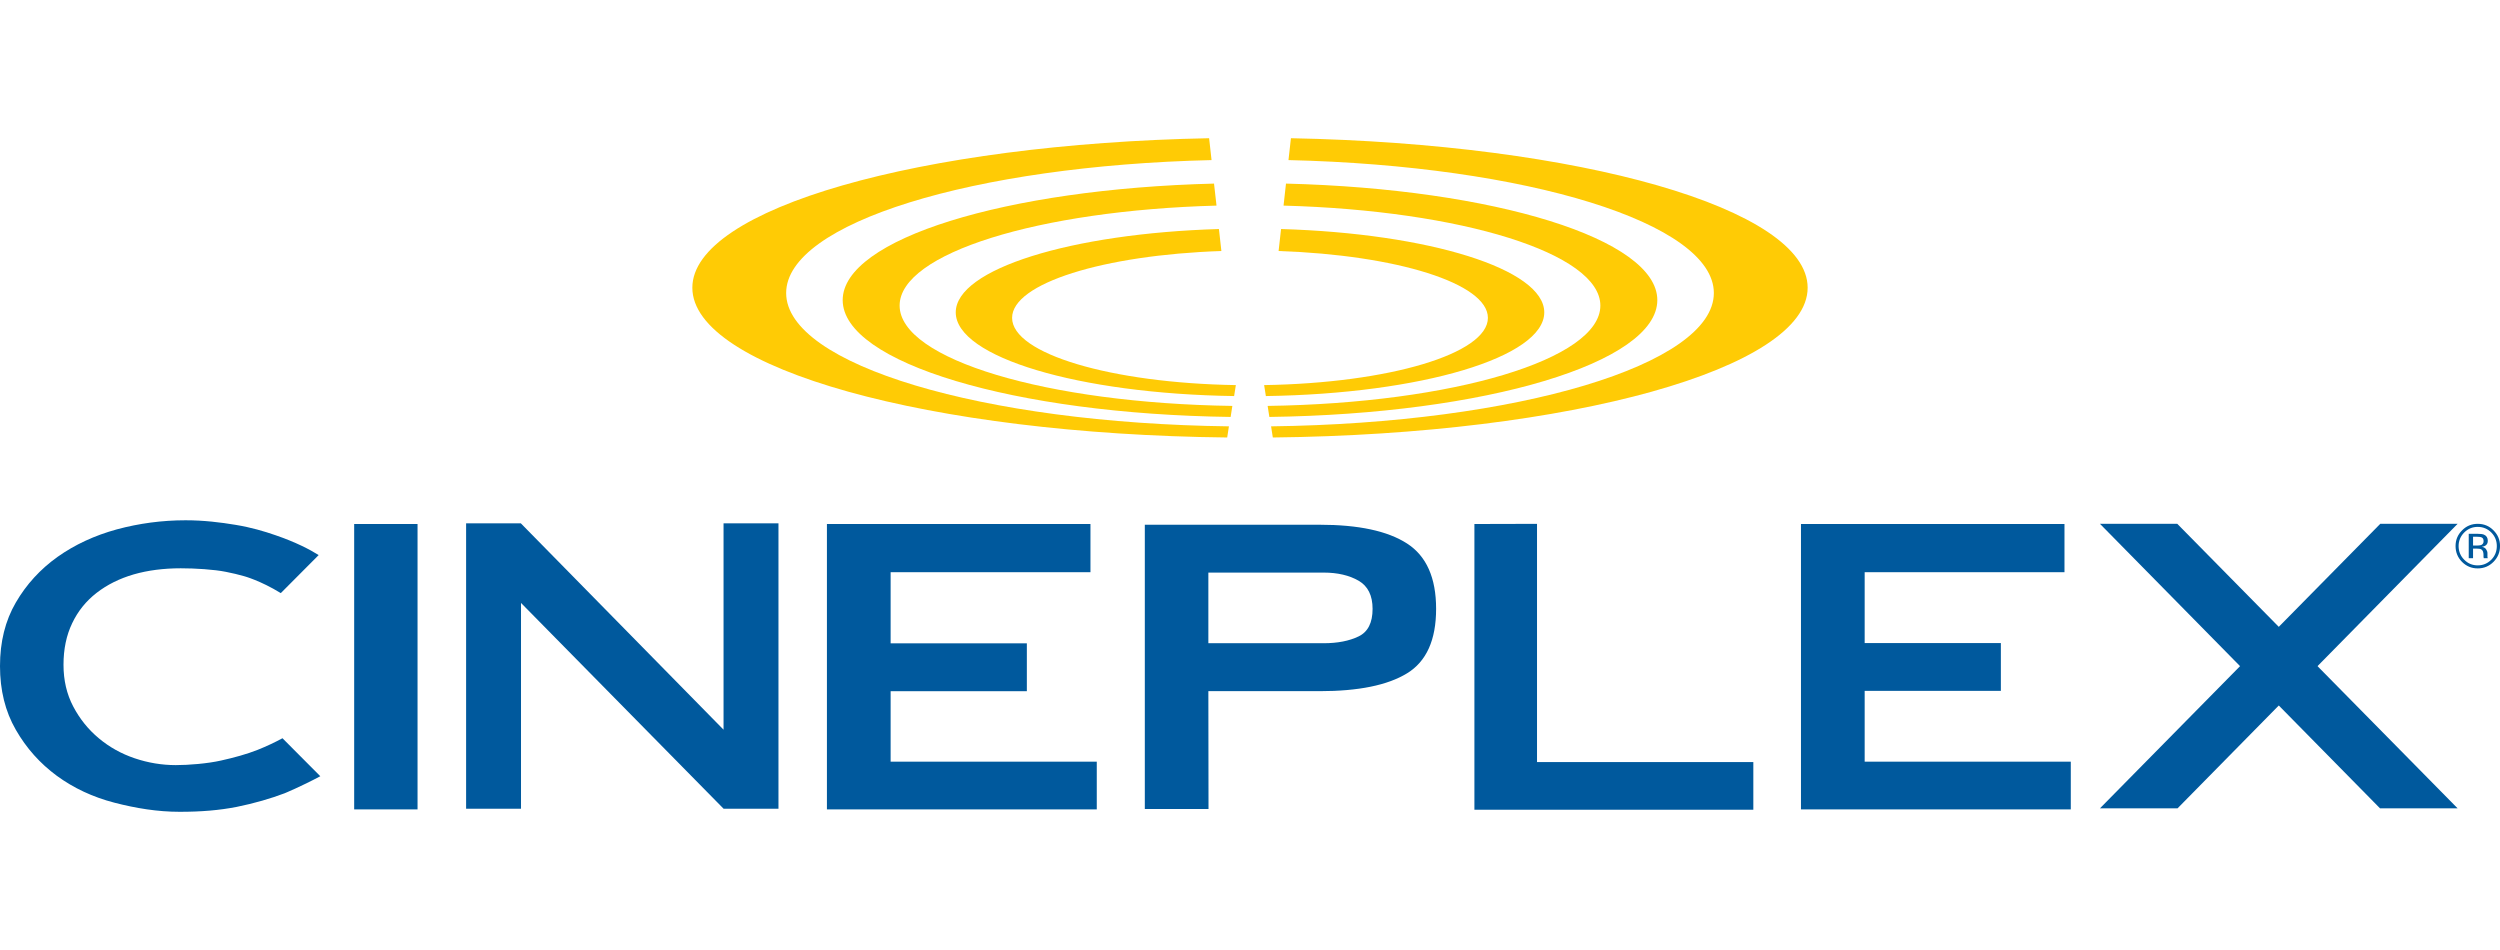 <?xml version="1.0" encoding="utf-8"?>
<!-- Generator: Adobe Illustrator 16.0.2, SVG Export Plug-In . SVG Version: 6.00 Build 0)  -->
<!DOCTYPE svg PUBLIC "-//W3C//DTD SVG 1.1//EN" "http://www.w3.org/Graphics/SVG/1.1/DTD/svg11.dtd">
<svg version="1.1" id="svg2" xmlns:svg="http://www.w3.org/2000/svg"
	 xmlns="http://www.w3.org/2000/svg" xmlns:xlink="http://www.w3.org/1999/xlink" x="0px" y="0px" width="250px" height="95px"
	 viewBox="0 0 250 95" enable-background="new 0 0 250 95" xml:space="preserve">
<g id="g12" transform="matrix(1.25,0,0,-1.25,610.932,712.879)">
	<g>
		<defs>
			<rect id="SVGID_1_" x="-513.747" y="498.627" width="250.001" height="67.351"/>
		</defs>
		<clipPath id="SVGID_2_">
			<use xlink:href="#SVGID_1_"  overflow="visible"/>
		</clipPath>
		<path clip-path="url(#SVGID_2_)" fill="#00599D" d="M-460.412,505.549h5.07v22.835h-5.07V505.549z M-422.592,505.549h21.588v3.823
			h-16.492v5.637h10.898v3.826h-10.898v5.693h15.987v3.856h-21.083V505.549z M-378.939,521.594c0-1.109-0.372-1.844-1.119-2.204
			c-0.744-0.361-1.68-0.545-2.792-0.545h-9.227v5.651h9.227c1.112,0,2.048-0.22,2.792-0.65
			C-379.311,523.414-378.939,522.66-378.939,521.594 M-373.857,521.594c0,2.484-0.773,4.229-2.327,5.229
			c-1.557,1.005-3.885,1.501-6.99,1.501h-13.987v-22.743h5.096l-0.012,9.429h8.903c3.105,0,5.433,0.474,6.99,1.427
			C-374.63,517.384-373.857,519.108-373.857,521.594 M-370.793,505.523h22.314v3.816h-17.305v19.057l-5.009-0.013V505.523z
			 M-344.668,505.549h21.586v3.823h-16.49v5.66h10.896v3.826h-10.896v5.669h15.985v3.856h-21.081V505.549z"/>
		<path clip-path="url(#SVGID_2_)" fill="#00599D" d="M-463.252,525.898c-0.697,0.436-1.811,1.026-3.453,1.588
			c-0.915,0.317-1.943,0.623-3.193,0.829c-1.216,0.202-2.541,0.366-4.001,0.366c-1.88,0-3.709-0.245-5.496-0.726
			c-1.782-0.488-3.364-1.223-4.75-2.204c-1.377-0.984-2.494-2.202-3.335-3.651c-0.846-1.452-1.266-3.143-1.266-5.084
			c0-1.93,0.42-3.629,1.266-5.096c0.841-1.467,1.939-2.695,3.28-3.681c1.342-0.981,2.875-1.702,4.603-2.15
			c1.73-0.448,3.458-0.73,5.222-0.73c1.723,0,3.173,0.12,4.577,0.395c1.396,0.28,2.761,0.683,3.818,1.086
			c0,0,1.318,0.541,2.859,1.365l-3.027,3.039c-0.569-0.308-1.23-0.628-1.991-0.931c-0.879-0.348-1.863-0.616-2.937-0.856
			c-1.076-0.241-2.574-0.363-3.607-0.363c-1.116,0-2.209,0.183-3.28,0.543c-1.076,0.363-2.036,0.898-2.882,1.607
			c-0.844,0.704-1.526,1.555-2.041,2.536c-0.521,0.984-0.78,2.1-0.78,3.342c0,1.247,0.228,2.352,0.692,3.319
			c0.457,0.967,1.112,1.777,1.953,2.431c0.851,0.659,1.837,1.148,2.972,1.48c1.129,0.324,2.387,0.488,3.764,0.488
			c1.152,0,2.65-0.091,3.61-0.284c0.524-0.102,1.007-0.219,1.453-0.346c0,0,1.297-0.346,2.939-1.356L-463.252,525.898z"/>
		<path clip-path="url(#SVGID_2_)" fill="#00599D" d="M-290.256,526.699c-0.078-0.023-0.187-0.04-0.336-0.04h-0.309v0.706h0.291
			c0.195,0,0.334-0.019,0.422-0.069c0.086-0.048,0.13-0.145,0.13-0.289C-290.057,526.859-290.125,526.756-290.256,526.699
			 M-289.86,526.365c-0.073,0.107-0.188,0.169-0.339,0.192c0.116,0.02,0.213,0.048,0.282,0.095c0.13,0.081,0.195,0.209,0.195,0.386
			c0,0.245-0.105,0.41-0.308,0.495c-0.112,0.045-0.288,0.066-0.527,0.066h-0.69v-1.953h0.346v0.77h0.27
			c0.188,0,0.313-0.021,0.387-0.062c0.123-0.073,0.18-0.223,0.18-0.448v-0.156l0.012-0.062c0-0.009,0-0.019,0.005-0.024v-0.019
			h0.325l-0.012,0.024c-0.007,0.019-0.012,0.052-0.016,0.104v0.147v0.142C-289.75,526.162-289.793,526.261-289.86,526.365
			 M-289,526.619c0-0.427-0.147-0.791-0.438-1.091c-0.303-0.301-0.663-0.455-1.091-0.455c-0.424,0-0.789,0.154-1.083,0.455
			c-0.298,0.299-0.445,0.664-0.445,1.091c0,0.422,0.152,0.782,0.445,1.081c0.301,0.303,0.666,0.452,1.083,0.452
			c0.427,0,0.788-0.149,1.091-0.452C-289.147,527.401-289,527.041-289,526.619 M-288.743,526.621c0,0.491-0.176,0.91-0.523,1.254
			c-0.344,0.351-0.768,0.522-1.262,0.522c-0.488,0-0.905-0.171-1.251-0.522c-0.346-0.344-0.522-0.763-0.522-1.254
			c0-0.493,0.171-0.917,0.514-1.266c0.348-0.348,0.766-0.524,1.259-0.524c0.494,0,0.918,0.176,1.262,0.524
			C-288.919,525.706-288.743,526.128-288.743,526.621"/>
		<polygon clip-path="url(#SVGID_2_)" fill="#00599D" points="-320.749,528.397 -298.343,505.635 -292.136,505.635 
			-314.563,528.397 		"/>
		<polygon clip-path="url(#SVGID_2_)" fill="#00599D" points="-292.138,528.397 -314.543,505.635 -320.751,505.635 
			-298.324,528.397 		"/>
		<polygon clip-path="url(#SVGID_2_)" fill="#00599D" points="-426.468,505.604 -426.468,507.456 -426.468,528.439 
			-430.862,528.439 -430.862,511.928 -447.065,528.423 -447.065,528.439 -451.457,528.439 -451.457,505.604 -447.065,505.604 
			-447.065,522.068 -430.862,505.609 -430.862,505.604 -430.857,505.604 		"/>
		<path clip-path="url(#SVGID_2_)" fill="#FFCB05" d="M-344.134,547.285c0,6.326-18.23,11.508-41.337,11.961l-0.197-1.75
			c19.05-0.448,34.03-5.037,34.03-10.635c0-5.736-15.71-10.415-35.421-10.666l0.138-0.891
			C-363.127,535.562-344.134,540.826-344.134,547.285"/>
		<path clip-path="url(#SVGID_2_)" fill="#FFCB05" d="M-360.717,545.858c0-4.302-11.791-7.815-26.618-8.028l0.138-0.882
			c17.275,0.23,31.037,4.328,31.037,9.346c0,4.89-13.06,8.903-29.707,9.322l-0.195-1.761
			C-371.843,553.469-360.717,550.035-360.717,545.858"/>
		<path clip-path="url(#SVGID_2_)" fill="#FFCB05" d="M-365.204,545.313c0,3.465-9.227,6.316-21.057,6.668l-0.197-1.759
			c9.429-0.318,16.744-2.588,16.744-5.347c0-2.873-7.92-5.219-17.901-5.38l0.138-0.877
			C-375.068,538.797-365.204,541.727-365.204,545.313"/>
		<path clip-path="url(#SVGID_2_)" fill="#FFCB05" d="M-433.358,547.285c0,6.326,18.23,11.508,41.342,11.961l0.195-1.75
			c-19.052-0.448-34.032-5.037-34.032-10.635c0-5.736,15.71-10.415,35.421-10.666l-0.138-0.891
			C-414.363,535.562-433.358,540.826-433.358,547.285"/>
		<path clip-path="url(#SVGID_2_)" fill="#FFCB05" d="M-416.776,545.858c0-4.302,11.795-7.815,26.618-8.028l-0.137-0.882
			c-17.275,0.23-31.036,4.328-31.036,9.346c0,4.89,13.06,8.903,29.707,9.322l0.199-1.761
			C-405.65,553.469-416.776,550.035-416.776,545.858"/>
		<path clip-path="url(#SVGID_2_)" fill="#FFCB05" d="M-412.286,545.313c0,3.465,9.225,6.316,21.055,6.668l0.196-1.759
			c-9.427-0.318-16.743-2.588-16.743-5.347c0-2.873,7.921-5.219,17.9-5.38l-0.138-0.877
			C-402.424,538.797-412.286,541.727-412.286,545.313"/>
	</g>
</g>
</svg>
